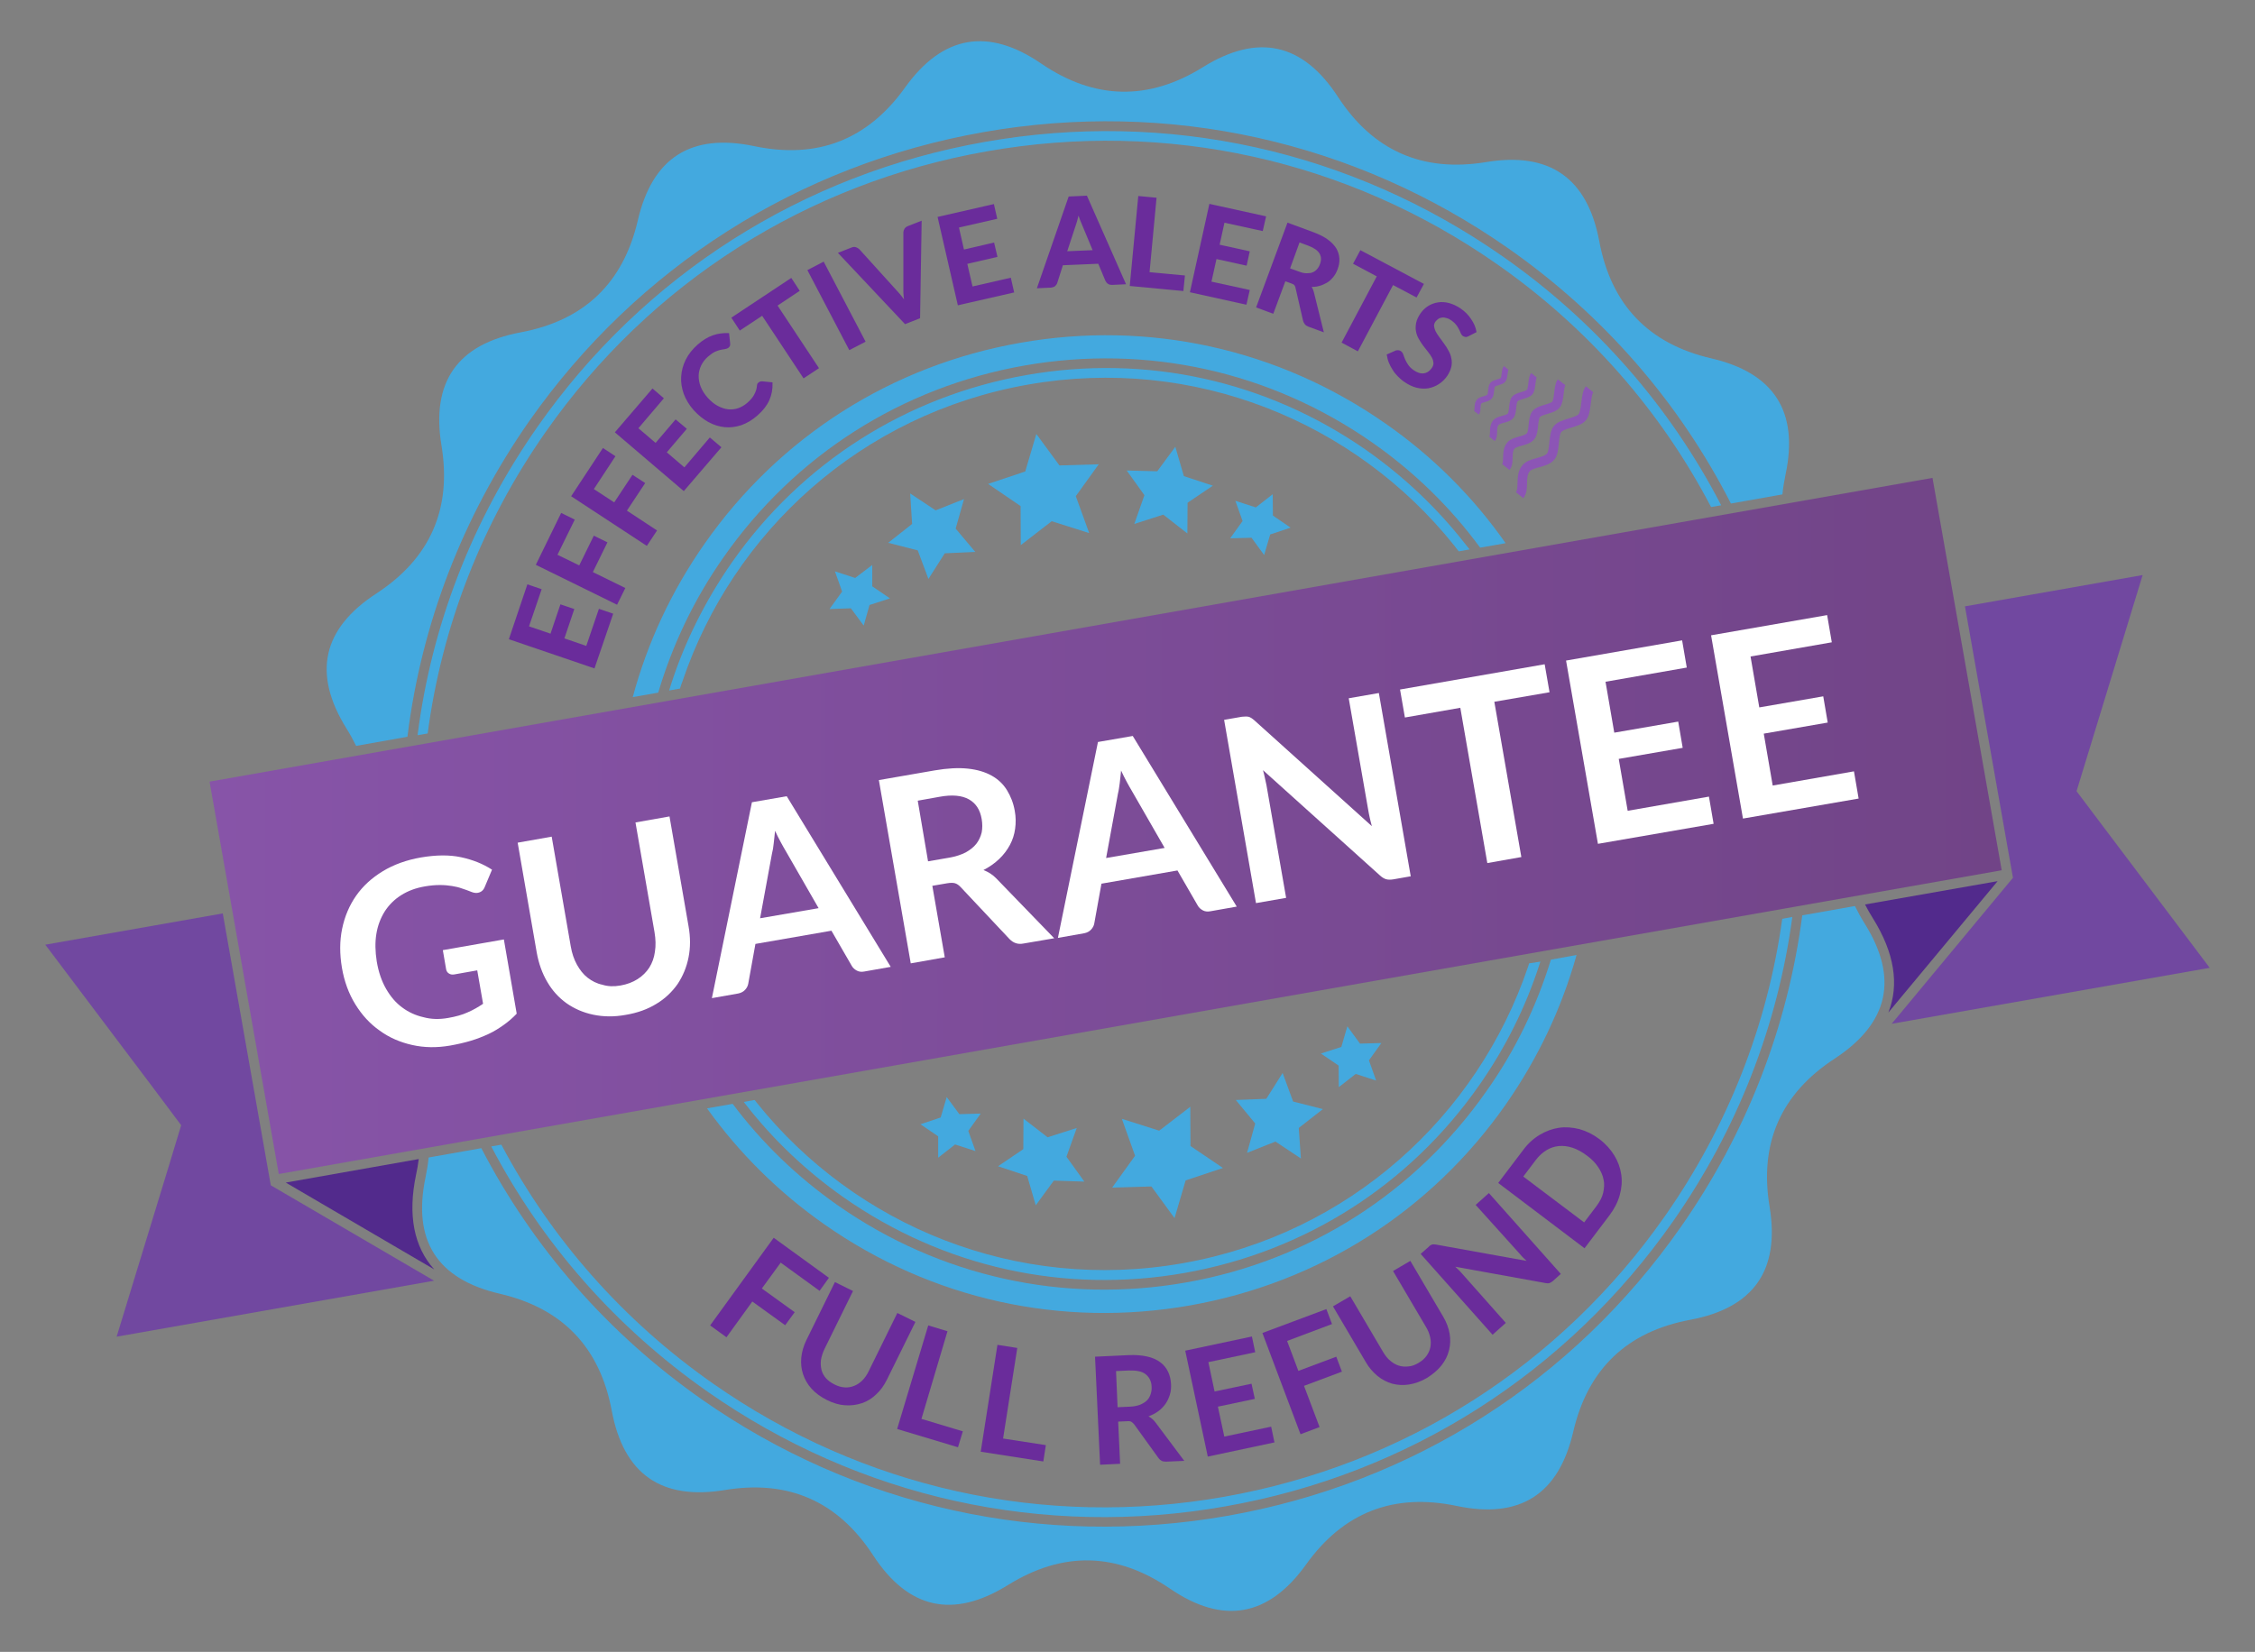 <?xml version="1.0" encoding="utf-8"?>
<!-- Generator: Adobe Illustrator 22.1.0, SVG Export Plug-In . SVG Version: 6.00 Build 0)  -->
<svg version="1.1" id="Vrstva_1" xmlns="http://www.w3.org/2000/svg" xmlns:xlink="http://www.w3.org/1999/xlink" x="0px" y="0px"
	 viewBox="0 0 1160 850" style="enable-background:new 0 0 1160 850;" xml:space="preserve">
<rect x="0" y="0" width="1160" height="850" fill="#808080" stroke="none"/>
<style type="text/css">
	.st0{fill:#6A2C9B;}
	.st1{fill:#43A9DF;}
	.st2{fill-rule:evenodd;clip-rule:evenodd;fill:#522A8C;}
	.st3{fill-rule:evenodd;clip-rule:evenodd;fill:#7148A0;}
	.st4{fill-rule:evenodd;clip-rule:evenodd;fill:url(#SVGID_1_);}
	.st5{fill:#FFFFFF;}
	.st6{fill:#6A2C9B;stroke:#6A2C9B;stroke-miterlimit:10;}
	.st7{fill:none;stroke:#8C55B5;stroke-width:3.058;}
	.st8{fill:none;stroke:#8C55B5;stroke-width:3.67;}
	.st9{fill:none;stroke:#8C55B5;stroke-width:4.894;}
</style>
<g>
	<path class="st0" d="M426.4,657.5l-4.8,6.7l-20-14.5l-9.7,13.3l16.9,12.2l-4.9,6.7l-16.9-12.2l-13.3,18.4l-8.4-6.1l32.7-45.1
		L426.4,657.5z"/>
	<path class="st0" d="M429.3,712.4c1.8,0.9,3.5,1.4,5.3,1.5s3.3-0.2,4.8-0.8c1.5-0.6,2.9-1.5,4.2-2.8c1.3-1.3,2.4-2.9,3.3-4.8
		l14.7-29.9l9.3,4.6L456.2,710c-1.5,3-3.3,5.5-5.5,7.5c-2.2,2.1-4.6,3.6-7.3,4.5s-5.6,1.3-8.6,1.1c-3.1-0.2-6.2-1.1-9.4-2.7
		c-3.2-1.6-5.8-3.5-7.9-5.8c-2.1-2.3-3.5-4.8-4.4-7.5c-0.9-2.7-1.2-5.6-0.9-8.6c0.3-3,1.2-6,2.6-8.9l14.7-29.9l9.3,4.6l-14.7,29.9
		c-0.9,1.9-1.5,3.8-1.8,5.6c-0.2,1.8-0.1,3.5,0.3,5.1c0.4,1.6,1.2,3,2.3,4.3C426,710.4,427.5,711.5,429.3,712.4z"/>
	<path class="st0" d="M474,730.1l21.3,6.4l-2.5,8.2l-31.3-9.4l16-53.3l9.9,3L474,730.1z"/>
	<path class="st0" d="M516,740.2l22,3.4l-1.3,8.4l-32.2-5l8.6-55l10.2,1.6L516,740.2z"/>
	<path class="st0" d="M575.2,731.5l1,21.7l-10.3,0.5l-2.6-55.6l17-0.8c3.8-0.2,7.1,0.1,9.8,0.7s5,1.6,6.8,3c1.8,1.3,3.1,3,4,4.9
		c0.9,1.9,1.4,4.1,1.5,6.4c0.1,1.9-0.1,3.7-0.6,5.3c-0.5,1.7-1.2,3.2-2.2,4.7c-1,1.4-2.2,2.7-3.7,3.8c-1.5,1.1-3.2,2-5.1,2.7
		c1.3,0.7,2.5,1.7,3.5,3l14.9,19.9l-9.3,0.4c-0.9,0-1.7-0.1-2.3-0.4c-0.6-0.3-1.2-0.8-1.7-1.5L583.5,733c-0.5-0.6-1-1.1-1.5-1.4
		c-0.5-0.3-1.3-0.4-2.3-0.3L575.2,731.5z M574.9,724.1l6.5-0.3c1.9-0.1,3.6-0.4,5.1-1c1.4-0.6,2.6-1.3,3.5-2.2
		c0.9-0.9,1.5-2,1.9-3.2s0.6-2.5,0.5-3.9c-0.1-2.8-1.2-4.9-3.1-6.4s-4.8-2-8.6-1.9l-6.6,0.3L574.9,724.1z"/>
	<path class="st0" d="M644,687.7l1.7,8.1l-24.1,5.1l3.2,15.1l19-4l1.7,7.8l-19,4l3.3,15.4l24.1-5.1l1.7,8.1l-34.3,7.3L609.7,695
		L644,687.7z"/>
	<path class="st0" d="M682.3,673.6l2.9,7.7l-23.1,8.7l5.8,15.4l19.5-7.3l2.9,7.7l-19.5,7.3l8,21.2l-9.8,3.7l-19.6-52.1L682.3,673.6z
		"/>
	<path class="st0" d="M729.7,701.3c1.7-1,3.1-2.2,4.1-3.6c1-1.4,1.7-2.9,2-4.5c0.3-1.6,0.3-3.3-0.1-5.1c-0.4-1.8-1.1-3.6-2.2-5.4
		l-16.9-28.7l8.9-5.2l16.9,28.7c1.7,2.9,2.8,5.8,3.3,8.7s0.4,5.8-0.3,8.6c-0.7,2.8-2,5.4-3.9,7.8c-1.9,2.4-4.4,4.5-7.4,6.4
		c-3.1,1.8-6.1,2.9-9.2,3.4c-3,0.5-5.9,0.3-8.7-0.4c-2.7-0.8-5.3-2.1-7.6-4c-2.3-1.9-4.4-4.3-6-7.1l-16.9-28.7l8.9-5.2l16.9,28.7
		c1.1,1.8,2.3,3.4,3.7,4.5c1.4,1.2,2.8,2,4.4,2.5c1.5,0.5,3.2,0.6,4.9,0.4C726.3,703,728,702.3,729.7,701.3z"/>
	<path class="st0" d="M735.8,640.8c0.3-0.2,0.5-0.3,0.8-0.4c0.3-0.1,0.5-0.1,0.9-0.1c0.3,0,0.7,0.1,1.2,0.1l46.6,8.4
		c-0.7-0.6-1.3-1.2-1.9-1.8c-0.6-0.6-1.1-1.2-1.6-1.8L759.1,620l6.8-6.1l37,41.6l-4,3.6c-0.6,0.5-1.2,0.9-1.8,1.1
		c-0.6,0.2-1.3,0.2-2.1,0l-46.4-8.4c0.6,0.6,1.2,1.1,1.8,1.7c0.6,0.6,1.1,1.1,1.5,1.6l22.7,25.6l-6.8,6.1l-37-41.6l4.1-3.6
		C735.2,641.2,735.5,641,735.8,640.8z"/>
	<path class="st0" d="M822.7,586.1c3.3,2.5,5.8,5.3,7.7,8.4c1.9,3.1,3.1,6.4,3.6,9.9c0.5,3.5,0.2,7-0.8,10.6
		c-1,3.6-2.8,7.1-5.3,10.4l-12.8,16.9l-44.4-33.6l12.8-16.9c2.5-3.4,5.4-6,8.6-7.9c3.2-1.9,6.5-3.1,9.9-3.6
		c3.4-0.5,6.9-0.2,10.5,0.7C816.1,582,819.5,583.7,822.7,586.1z M816.3,594.6c-2.4-1.8-4.9-3.2-7.3-4c-2.4-0.8-4.8-1.1-7-0.9
		c-2.3,0.2-4.4,0.9-6.4,2.1c-2,1.2-3.9,2.9-5.5,5l-6.5,8.6l31.3,23.6l6.5-8.6c1.6-2.2,2.8-4.4,3.3-6.7s0.7-4.5,0.2-6.7
		c-0.4-2.2-1.4-4.4-2.8-6.5C820.7,598.4,818.8,596.4,816.3,594.6z"/>
</g>
<g>
	<g>
		<polygon class="st1" points="596.3,581.8 612.3,569.5 612.4,589.7 629.1,601 609.9,607.4 604.2,626.8 592.3,610.5 572.1,611.1 
			583.9,594.7 577.1,575.7 		"/>
		<polygon class="st1" points="541,268.2 525.1,280.5 525,260.4 508.3,249 527.4,242.6 533.1,223.3 545,239.5 565.2,238.9 
			553.4,255.3 560.3,274.3 		"/>
		<polygon class="st1" points="651.4,565.4 659.8,552.1 665.2,566.8 680.5,570.7 668.1,580.4 669.2,596.1 656.1,587.4 641.5,593.2 
			645.7,578.1 635.7,566 		"/>
		<polygon class="st1" points="486,284.7 477.6,297.9 472.1,283.2 456.9,279.3 469.2,269.6 468.2,253.9 481.3,262.6 495.9,256.8 
			491.6,272 501.7,284 		"/>
		<polygon class="st1" points="538.9,585.2 553.9,580.4 548.6,595.2 557.8,608 542.1,607.5 532.8,620.2 528.4,605.1 513.4,600.1 
			526.4,591.3 526.5,575.6 		"/>
		<polygon class="st1" points="598.4,264.8 583.5,269.6 588.7,254.8 579.6,242.1 595.3,242.5 604.6,229.9 609,245 623.9,249.9 
			610.9,258.7 610.8,274.5 		"/>
		<polygon class="st1" points="690,538.7 693.1,528.1 699.6,537 710.6,536.7 704.2,545.6 707.9,556 697.4,552.6 688.7,559.4 
			688.6,548.3 679.5,542.1 		"/>
		<polygon class="st1" points="447.3,311.3 444.3,321.9 437.7,313 426.7,313.4 433.2,304.4 429.5,294 439.9,297.4 448.7,290.7 
			448.7,301.7 457.8,307.9 		"/>
		<polygon class="st1" points="493.5,573.3 504.5,573 498.1,581.9 501.8,592.3 491.3,588.9 482.6,595.7 482.6,584.7 473.5,578.5 
			483.9,575 487,564.5 		"/>
		<polygon class="st1" points="643.8,276.7 632.8,277 639.2,268.1 635.5,257.7 646,261.1 654.7,254.3 654.8,265.3 663.9,271.5 
			653.4,275 650.3,285.6 		"/>
	</g>
	<path class="st1" d="M916.8,472.8c-7.5,54.4-27.9,106.6-60.3,152.9c-53.8,76.9-134.4,128.2-226.9,144.5
		c-92.5,16.3-185.8-4.4-262.7-58.2c-46.3-32.4-83.3-74.5-109-123l-5.2,0.9c26.1,49.8,63.9,93,111.3,126.2
		c78,54.6,172.6,75.6,266.4,59c93.8-16.5,175.6-68.6,230.2-146.6c33.2-47.4,53.9-100.9,61.4-156.7L916.8,472.8z M773.1,132
		c-78-54.6-172.6-75.6-266.4-59c-93.8,16.5-175.6,68.6-230.2,146.6c-33.6,48-54.5,102.2-61.7,158.7l5.2-0.9
		c7.3-55.1,27.8-108.1,60.6-155C334.4,145.5,415,94.2,507.5,77.9C600,61.5,693.3,82.2,770.2,136c46.9,32.8,84.2,75.6,110,124.9
		l5.2-0.9C859.2,209.4,821,165.5,773.1,132z"/>
	<path class="st1" d="M797.8,493.8c-7.3,23.8-18.3,46.7-33.1,67.6c-36.7,52.4-91.6,87.4-154.6,98.5c-63,11.1-126.6-3-179-39.6
		c-21-14.7-39.2-32.3-54.2-52.3l-13.2,2.3c16.4,22.9,36.7,43.1,60.5,59.8c55,38.5,121.8,53.3,188,41.6
		c66.2-11.7,123.9-48.4,162.4-103.4c16.6-23.8,28.8-49.7,36.4-76.9L797.8,493.8z M712.8,218c-55-38.5-121.8-53.3-188-41.6
		C458.7,188,401,224.7,362.5,279.7c-17.1,24.4-29.5,51.1-37,79l13.1-2.3c7.3-24.6,18.5-48.2,33.7-69.8
		c36.7-52.4,91.6-87.4,154.6-98.5c63-11.1,126.6,3,179,39.6c21.6,15.1,40.3,33.4,55.5,54.1l13.1-2.3C758,255.9,737.2,235,712.8,218z
		"/>
	<path class="st1" d="M786.6,495.7c-0.2,0.5-0.3,1-0.5,1.6c-26,76.9-92,137.6-177.7,152.7c-85.7,15.1-168.5-19.3-219.2-82.7
		c-0.3-0.4-0.7-0.9-1-1.3l-5.6,1c0.3,0.4,0.7,0.9,1,1.3c14.2,18.2,31.1,34.3,50.5,47.9c51.3,35.9,113.5,49.7,175.3,38.8
		c61.7-10.9,115.5-45.1,151.4-96.4c13.6-19.4,24-40.3,31.1-62.3c0.2-0.5,0.3-1,0.5-1.5L786.6,495.7z M753.5,279.6
		c-14.2-18.1-31.1-34.2-50.4-47.8c-51.3-35.9-113.5-49.7-175.2-38.8c-61.7,10.9-115.5,45.1-151.4,96.4c-13.5,19.4-24,40.3-31.1,62.1
		c-0.4,1.3-0.8,2.6-1.2,3.8l5.6-1c0.4-1.3,0.8-2.6,1.3-3.8c26-76.9,92-137.5,177.7-152.6c85.6-15.1,168.4,19.3,219.1,82.6
		c0.8,1.1,1.7,2.1,2.5,3.2l5.6-1C755.2,281.8,754.4,280.7,753.5,279.6z"/>
	<path class="st1" d="M880.3,184.4c-32.3-7.5-51.5-27.6-57.6-60.2c-6.1-32.6-25.5-46.2-58.2-40.8c-32.7,5.4-58.1-5.8-76.2-33.5
		c-18.1-27.8-41.2-32.9-69.4-15.4C590.8,52,563,51.4,535.6,32.7c-27.3-18.7-50.7-14.6-70,12.3c-19.3,27-45.2,37-77.6,30.2
		c-32.5-6.8-52.4,5.9-59.9,38.2c-7.5,32.3-27.6,51.5-60.2,57.6c-32.6,6.1-46.2,25.5-40.8,58.2c5.4,32.7-5.8,58.1-33.5,76.2
		c-27.8,18.1-32.9,41.2-15.4,69.4c1.9,3,3.5,6,5,9l26.4-4.7c7.1-57.8,28.4-113.4,62.7-162.5C327.8,137.6,410.6,84.8,505.8,68
		c95.1-16.8,191.1,4.5,270.1,59.8c49.1,34.4,88,79.3,114.5,131.3l26.5-4.7c0.3-3.3,0.9-6.7,1.6-10.2
		C925.4,211.8,912.6,191.9,880.3,184.4z M959.2,475.2c-1.9-3-3.5-6-5-9l-27.1,4.8c-7.4,57.1-28.5,111.9-62.5,160.4
		C809.3,710.5,726.5,763.3,631.3,780s-191.1-4.5-270.1-59.8c-48.5-34-87.1-78.3-113.6-129.4l-27.1,4.8c-0.3,3.3-0.9,6.7-1.6,10.2
		c-6.8,32.5,5.9,52.4,38.2,59.9c32.3,7.5,51.5,27.6,57.6,60.2c6.1,32.6,25.5,46.2,58.2,40.8c32.7-5.4,58.1,5.8,76.2,33.5
		c18.1,27.8,41.2,32.9,69.4,15.4c28.2-17.5,55.9-16.9,83.3,1.8c27.3,18.7,50.7,14.6,70-12.3c19.3-27,45.2-37,77.6-30.2
		c32.5,6.8,52.4-5.9,59.9-38.2c7.5-32.3,27.6-51.5,60.2-57.6c32.6-6.1,46.2-25.5,40.8-58.2c-5.4-32.7,5.8-58.1,33.5-76.2
		C971.6,526.5,976.8,503.3,959.2,475.2z"/>
</g>
<g>
	<g>
		<path class="st2" d="M971.4,521c5.7-14.4,3.1-30.7-7.9-48.4c-1.5-2.4-2.9-4.8-4.1-7.2l68.2-12L971.4,521z"/>
		<polygon class="st3" points="1081.3,424.5 1136.7,498 973.1,526.8 1035.3,451.9 1035.5,451.7 1010.8,312 1102.2,295.9 
			1075.8,382.3 1068.2,407.1 		"/>
		<path class="st2" d="M223.4,653.2L147,608.5l68.4-12.1c-0.3,2.7-0.8,5.4-1.4,8.2C209.7,625.2,212.9,641.6,223.4,653.2z"/>
		<polygon class="st3" points="114.6,470 139.3,609.9 223.3,659 60,687.8 86.9,599.8 93.2,579 77.7,558.3 23.3,486.1 		"/>
		<linearGradient id="SVGID_1_" gradientUnits="userSpaceOnUse" x1="107.768" y1="425.002" x2="1029.693" y2="425.002">
			<stop  offset="0" style="stop-color:#8754A8"/>
			<stop  offset="1" style="stop-color:#714487"/>
		</linearGradient>
		<polygon class="st4" points="994.1,245.9 1029.7,447.8 143.4,604.1 107.8,402.2 		"/>
	</g>
</g>
<g>
	<path class="st5" d="M230.5,523.8c4-0.7,7.3-1.6,10.1-2.9c2.8-1.2,5.4-2.7,7.9-4.4l-3-17.2l-11.8,2.1c-1.1,0.2-2.1,0-2.8-0.5
		c-0.8-0.5-1.2-1.2-1.4-2.1l-1.7-9.9l31.4-5.5l6.6,38.2c-2.1,2.2-4.3,4.1-6.7,5.8c-2.4,1.7-4.9,3.3-7.7,4.6
		c-2.8,1.3-5.8,2.5-9.1,3.5c-3.3,1-6.8,1.8-10.7,2.5c-6.9,1.2-13.4,1.1-19.6-0.3c-6.2-1.4-11.8-3.8-16.7-7.4c-5-3.5-9.1-8-12.5-13.5
		c-3.4-5.5-5.7-11.8-6.9-18.8c-1.2-7.1-1.2-13.8,0.1-20.1c1.3-6.3,3.7-12,7.2-17c3.5-5,8.1-9.2,13.7-12.6c5.6-3.4,12.2-5.8,19.7-7.1
		c7.7-1.3,14.6-1.4,20.6-0.1c6,1.3,11.3,3.4,15.9,6.4l-3.7,8.8c-0.7,1.8-1.9,2.8-3.6,3.1c-1,0.2-2.2,0-3.4-0.5
		c-1.5-0.6-3.1-1.2-4.7-1.7c-1.6-0.6-3.3-1-5.2-1.3c-1.9-0.3-3.9-0.5-6.2-0.5s-4.8,0.2-7.7,0.7c-4.7,0.8-8.7,2.3-12.2,4.5
		c-3.5,2.2-6.3,5-8.5,8.4c-2.1,3.4-3.6,7.2-4.3,11.6c-0.7,4.3-0.6,9,0.2,14.1c0.9,5.4,2.5,10.1,4.8,14.1c2.3,4,5,7.2,8.3,9.6
		c3.2,2.4,6.9,4.1,10.9,5C221.8,524.5,226,524.6,230.5,523.8z"/>
	<path class="st5" d="M319.2,507.1c3.4-0.6,6.3-1.7,8.8-3.3c2.5-1.6,4.5-3.6,6-5.9c1.5-2.4,2.5-5.1,2.9-8.2c0.5-3.1,0.4-6.4-0.2-10
		l-9.8-56.5l17.5-3.1l9.8,56.5c1,5.6,1,11,0,16c-1,5.1-2.9,9.6-5.6,13.7c-2.8,4-6.4,7.5-10.9,10.2c-4.5,2.8-9.8,4.7-15.8,5.7
		c-6,1.1-11.6,1-16.8-0.1c-5.2-1.1-9.7-3.1-13.7-5.9c-4-2.9-7.3-6.5-9.9-11c-2.6-4.4-4.4-9.5-5.4-15.1l-9.8-56.5l17.5-3.1l9.8,56.4
		c0.6,3.6,1.7,6.8,3.2,9.5c1.5,2.7,3.3,5,5.5,6.7c2.2,1.7,4.7,3,7.6,3.6C312.7,507.6,315.8,507.7,319.2,507.1z"/>
	<path class="st5" d="M458.2,497.5l-13.6,2.4c-1.5,0.3-2.8,0.1-3.9-0.5s-2-1.4-2.6-2.5l-10.4-18l-39.1,6.8l-3.7,20.5
		c-0.2,1.1-0.7,2.1-1.6,3.1c-0.9,1-2.1,1.6-3.5,1.9l-13.6,2.4l20.6-100.8l17.9-3.1L458.2,497.5z M391,472.5l30.1-5.2l-16.9-29.4
		c-0.8-1.3-1.6-2.8-2.6-4.6c-1-1.8-1.9-3.7-2.9-5.8c-0.2,2.3-0.5,4.5-0.7,6.5s-0.5,3.8-0.9,5.3L391,472.5z"/>
	<path class="st5" d="M479.6,455.8l6.4,36.8l-17.5,3.1l-16.4-94.3l28.8-5c6.4-1.1,12.1-1.4,16.9-0.9c4.8,0.5,8.9,1.7,12.3,3.6
		c3.4,1.9,6,4.4,7.9,7.5c1.9,3.1,3.3,6.6,4,10.6c0.6,3.2,0.6,6.3,0.2,9.2c-0.4,3-1.3,5.8-2.7,8.4c-1.4,2.6-3.2,5-5.5,7.2
		c-2.3,2.2-5,4.1-8.1,5.7c2.4,0.9,4.7,2.3,6.7,4.4l29.7,30.7l-15.8,2.7c-1.5,0.3-2.9,0.2-4-0.2c-1.2-0.4-2.2-1.1-3.2-2.1l-25.1-26.7
		c-0.9-1-1.9-1.7-2.9-2c-1-0.3-2.3-0.3-4.1,0L479.6,455.8z M477.4,443.2l11-1.9c3.3-0.6,6.1-1.5,8.4-2.7c2.3-1.3,4.1-2.7,5.5-4.5
		c1.3-1.7,2.2-3.7,2.7-5.8c0.4-2.1,0.4-4.4,0-6.8c-0.8-4.8-3-8.2-6.6-10.2c-3.6-2-8.6-2.5-15.1-1.3l-11.2,2L477.4,443.2z"/>
	<path class="st5" d="M636.2,466.5l-13.6,2.4c-1.5,0.3-2.8,0.1-3.9-0.5c-1.1-0.6-2-1.4-2.6-2.5l-10.4-18l-39.1,6.8l-3.7,20.5
		c-0.2,1.1-0.7,2.1-1.6,3.1c-0.9,1-2.1,1.6-3.5,1.9l-13.6,2.4l20.6-100.8l17.9-3.1L636.2,466.5z M569,441.5l30.1-5.2l-16.9-29.4
		c-0.8-1.3-1.6-2.8-2.6-4.6c-1-1.8-1.9-3.7-2.9-5.8c-0.2,2.3-0.5,4.5-0.7,6.5c-0.3,2-0.5,3.8-0.9,5.3L569,441.5z"/>
	<path class="st5" d="M640.7,368.7c0.5,0,1,0,1.5,0.1c0.4,0.1,0.9,0.3,1.4,0.6c0.5,0.3,1,0.7,1.6,1.2l60.5,54.5
		c-0.4-1.5-0.8-3-1.1-4.4c-0.3-1.4-0.6-2.8-0.8-4.1l-10-57.3l15.5-2.7l16.4,94.3l-9.1,1.6c-1.4,0.2-2.6,0.2-3.6-0.1
		c-1-0.3-2-0.9-3.1-1.9l-60.2-54.2c0.4,1.4,0.7,2.7,1,4.1c0.3,1.4,0.6,2.6,0.8,3.7l10.1,57.9l-15.5,2.7l-16.4-94.3l9.2-1.6
		C639.5,368.8,640.2,368.7,640.7,368.7z"/>
	<path class="st5" d="M794.6,341.8l2.5,14.4l-28.4,4.9l13.9,79.9l-17.5,3.1l-13.9-79.9l-28.5,5l-2.5-14.4L794.6,341.8z"/>
	<path class="st5" d="M865.3,329.5l2.4,14l-41.8,7.3l4.5,26.2l32.9-5.7l2.3,13.5l-32.9,5.7l4.6,26.7l41.8-7.3l2.4,14l-59.5,10.3
		l-16.4-94.3L865.3,329.5z"/>
	<path class="st5" d="M939.9,316.5l2.4,14l-41.8,7.3l4.5,26.2l32.9-5.7l2.3,13.5l-32.9,5.7l4.6,26.7l41.8-7.3l2.4,14l-59.5,10.3
		l-16.4-94.3L939.9,316.5z"/>
</g>
<g>
	<path class="st6" d="M271.6,301.3l6.4,2.2l-6.5,19.1l12,4.1l5.1-15.1l6.2,2.1l-5.1,15.1l12.2,4.2l6.5-19.1l6.4,2.2l-9.3,27.2
		l-43.1-14.7L271.6,301.3z"/>
	<path class="st6" d="M288.9,264.6l6.1,3l-8.9,18.1l12.1,5.9l7.5-15.3l6.1,3l-7.5,15.3l16.7,8.2l-3.8,7.7l-40.9-20.1L288.9,264.6z"
		/>
	<path class="st6" d="M310.3,231.2l5.6,3.7l-11.1,16.9l11.3,7.4l9.4-14.2l5.7,3.7l-9.4,14.2l15.5,10.2l-4.7,7.1l-38.1-25
		L310.3,231.2z"/>
	<path class="st6" d="M335.7,200.6l5.1,4.4l-13.1,15.4l9.6,8.2l10.3-12.1l5,4.2l-10.3,12.1l9.8,8.4l13.1-15.4l5.2,4.4L351.7,252
		L317,222.4L335.7,200.6z"/>
	<path class="st6" d="M390.7,197.1c0.3-0.3,0.8-0.4,1.3-0.4l4.9,0.5c0.1,2.9-0.4,5.8-1.6,8.5c-1.2,2.7-3.2,5.3-6.1,7.8
		c-2.5,2.2-5.2,3.8-8,4.8c-2.8,0.9-5.6,1.3-8.4,1c-2.8-0.3-5.5-1.1-8.2-2.6c-2.7-1.5-5.1-3.5-7.4-6c-2.3-2.6-3.9-5.3-5-8.2
		c-1-2.9-1.5-5.8-1.3-8.7c0.2-2.9,0.9-5.7,2.3-8.5c1.4-2.8,3.4-5.3,6-7.6c2.5-2.2,5.1-3.8,7.7-4.7c2.6-0.9,5.2-1.2,7.7-1.1l0.5,4.8
		c0,0.3,0,0.6,0,0.9c-0.1,0.3-0.3,0.6-0.6,0.9c-0.4,0.3-0.9,0.5-1.5,0.6c-0.6,0.1-1.4,0.2-2.3,0.4c-0.9,0.2-1.9,0.5-3,1
		c-1.1,0.5-2.4,1.4-3.8,2.6c-1.6,1.4-2.8,3-3.7,4.8c-0.8,1.8-1.3,3.6-1.3,5.5c0,1.9,0.3,3.8,1.1,5.8c0.8,2,2,3.9,3.6,5.7
		c1.7,1.9,3.5,3.4,5.4,4.4c1.9,1,3.7,1.6,5.5,1.8c1.8,0.2,3.6,0,5.4-0.6c1.7-0.6,3.3-1.5,4.8-2.8c0.9-0.8,1.6-1.5,2.2-2.2
		c0.6-0.7,1.1-1.4,1.5-2.2c0.4-0.7,0.7-1.5,1-2.3s0.4-1.6,0.5-2.6c0-0.3,0.1-0.5,0.2-0.8C390.3,197.4,390.5,197.2,390.7,197.1z"/>
	<path class="st6" d="M406.9,143.7l3.8,5.8l-11.4,7.6l21.3,32.2l-7.1,4.7l-21.3-32.2l-11.5,7.6l-3.8-5.8L406.9,143.7z"/>
	<path class="st6" d="M444.6,175.6l-7.5,3.9l-21.1-40.3l7.5-3.9L444.6,175.6z"/>
	<path class="st6" d="M431.9,130.3l6.4-2.5c0.7-0.3,1.3-0.3,1.9-0.1c0.6,0.2,1,0.5,1.5,0.9l20,22.1c0.7,0.7,1.3,1.5,2,2.4
		c0.7,0.9,1.4,1.8,2.1,2.9c-0.4-2.4-0.6-4.6-0.6-6.6l0-29.8c0-0.5,0.2-1.1,0.5-1.6c0.3-0.5,0.8-0.9,1.5-1.2l6.4-2.5l-0.8,49.1
		l-7.1,2.8L431.9,130.3z"/>
	<path class="st6" d="M510.9,105.6l1.5,6.6l-19.7,4.5l2.8,12.3l15.5-3.6l1.5,6.4l-15.5,3.6l2.9,12.6l19.7-4.5l1.5,6.6l-28,6.4
		L482.9,112L510.9,105.6z"/>
	<path class="st6" d="M578.5,145.8l-6.5,0.3c-0.7,0-1.3-0.1-1.8-0.5c-0.5-0.3-0.8-0.8-1.1-1.3l-3.8-9.1l-18.9,0.8l-3,9.4
		c-0.1,0.5-0.5,0.9-0.9,1.4c-0.5,0.4-1.1,0.6-1.8,0.7l-6.6,0.3l16-46.2l8.7-0.4L578.5,145.8z M548.3,129.8l14.5-0.6l-6.2-14.9
		c-0.3-0.7-0.6-1.4-0.9-2.3c-0.3-0.9-0.7-1.9-1-2.9c-0.2,1.1-0.5,2.1-0.7,3c-0.2,0.9-0.5,1.8-0.7,2.5L548.3,129.8z"/>
	<path class="st6" d="M590.8,140.5l18.2,1.7l-0.7,7l-26.6-2.5l4.3-45.3l8.4,0.8L590.8,140.5z"/>
	<path class="st6" d="M650.7,111.7l-1.5,6.6l-19.7-4.3l-2.7,12.3l15.5,3.4l-1.4,6.4l-15.5-3.4l-2.8,12.6l19.7,4.3l-1.5,6.6
		l-28.1-6.2l9.8-44.5L650.7,111.7z"/>
	<path class="st6" d="M660.9,144.1l-6.2,16.7l-7.9-2.9l15.8-42.7l13,4.8c2.9,1.1,5.3,2.3,7.2,3.7c1.9,1.4,3.2,2.8,4.2,4.4
		c0.9,1.6,1.4,3.2,1.5,5c0.1,1.7-0.2,3.5-0.9,5.3c-0.5,1.4-1.2,2.7-2.1,3.8s-1.9,2.1-3.1,2.8c-1.2,0.7-2.5,1.3-4,1.7
		c-1.5,0.4-3,0.5-4.7,0.4c0.8,0.9,1.4,2.1,1.7,3.4l4.9,19.7l-7.1-2.6c-0.7-0.3-1.2-0.6-1.6-1.1c-0.4-0.5-0.6-1-0.8-1.6l-3.9-17
		c-0.1-0.6-0.4-1.1-0.7-1.5c-0.3-0.4-0.9-0.7-1.7-1L660.9,144.1z M663,138.4l5,1.8c1.5,0.6,2.9,0.9,4.1,0.9c1.3,0,2.4-0.1,3.3-0.5
		c1-0.4,1.8-1,2.5-1.8c0.7-0.8,1.2-1.7,1.6-2.8c0.8-2.2,0.7-4.1-0.3-5.8c-1-1.7-3-3.1-5.9-4.2l-5.1-1.9L663,138.4z"/>
	<path class="st6" d="M731.8,146.3l-3.3,6.1l-12.1-6.4l-18.1,34.1l-7.5-4l18.1-34.1l-12.2-6.5l3.3-6.1L731.8,146.3z"/>
	<path class="st6" d="M755.1,172.6c-0.5,0.2-0.9,0.4-1.2,0.3s-0.7-0.2-1.1-0.4c-0.3-0.2-0.6-0.6-0.9-1.2c-0.2-0.6-0.5-1.2-0.9-2
		s-0.8-1.5-1.4-2.3c-0.6-0.8-1.4-1.6-2.5-2.4c-1-0.7-1.9-1.2-2.8-1.4c-0.9-0.3-1.7-0.4-2.5-0.3c-0.8,0.1-1.5,0.3-2.1,0.7
		c-0.6,0.4-1.2,1-1.7,1.6c-0.6,0.9-0.9,1.8-0.8,2.7c0.1,0.9,0.4,1.9,0.9,2.9c0.5,1,1.2,2,2,3.1c0.8,1.1,1.6,2.1,2.4,3.3
		c0.8,1.1,1.6,2.3,2.2,3.5c0.7,1.2,1.2,2.5,1.4,3.8c0.3,1.3,0.3,2.7,0,4.1c-0.3,1.4-1,2.9-2,4.5c-1.2,1.7-2.6,3.1-4.2,4.1
		c-1.6,1.1-3.4,1.7-5.2,2.1c-1.9,0.3-3.8,0.2-5.9-0.3c-2-0.5-4.1-1.5-6.1-2.9c-1.2-0.8-2.3-1.8-3.3-2.8c-1-1-1.9-2.1-2.6-3.3
		c-0.8-1.2-1.4-2.4-1.9-3.6c-0.5-1.2-0.8-2.5-1-3.7l4.3-1.9c0.4-0.1,0.7-0.1,1.1-0.1c0.4,0,0.7,0.2,1.1,0.4c0.4,0.3,0.8,0.8,1,1.5
		c0.2,0.7,0.6,1.5,0.9,2.4c0.4,0.9,0.9,1.9,1.6,2.9c0.7,1,1.6,2,2.9,2.9c2,1.4,3.8,2,5.6,1.8c1.7-0.2,3.2-1.1,4.5-2.9
		c0.7-1,1-1.9,1-2.9c-0.1-1-0.3-1.9-0.8-2.9c-0.5-1-1.2-2-2-3c-0.8-1-1.6-2.1-2.5-3.2c-0.8-1.1-1.6-2.2-2.3-3.5
		c-0.7-1.2-1.2-2.5-1.4-3.8c-0.3-1.3-0.2-2.8,0.1-4.3c0.3-1.5,1.1-3.1,2.3-4.8c1-1.4,2.2-2.5,3.6-3.4s3-1.5,4.8-1.8
		c1.7-0.3,3.6-0.2,5.5,0.3c1.9,0.5,3.9,1.4,5.8,2.7c2.2,1.5,4,3.3,5.3,5.3c1.4,2,2.3,4.1,2.7,6.2L755.1,172.6z"/>
</g>
<g>
	<path id="Stroke-1_10_" class="st7" d="M759.5,212.4c1.1-1.4,0-4.1,1.4-5.8c1.1-1.3,4.2-1.1,5.4-2.6c1-1.2,0.5-4.7,1.5-6
		c1.1-1.3,4.4-1.3,5.4-2.6c1-1.2,0.6-4.9,1.6-6.1"/>
	<path id="Stroke-3_7_" class="st8" d="M767.5,225.8c1.6-2-0.1-5.8,2-8.3c1.5-1.9,6-1.6,7.6-3.6c1.4-1.8,0.7-6.7,2.1-8.5
		c1.5-1.9,6.2-1.9,7.7-3.7c1.4-1.8,0.9-7,2.2-8.6"/>
	<path id="Stroke-1_9_" class="st9" d="M774.6,240.3c2.1-2.6-0.1-7.7,2.6-11c2-2.5,8-2.1,10.2-4.9c1.9-2.4,0.9-8.9,2.8-11.3
		c2-2.5,8.3-2.5,10.2-4.9c1.9-2.3,1.2-9.3,2.9-11.5"/>
	<path id="Stroke-3_6_" class="st9" d="M781.7,254.8c2.7-3.3-0.1-9.7,3.3-13.8c2.5-3.2,10-2.7,12.7-6.1c2.4-2.9,1.1-11.1,3.5-14.1
		c2.5-3.1,10.3-3.1,12.8-6.2c2.3-2.9,1.5-11.6,3.7-14.3"/>
</g>
</svg>
